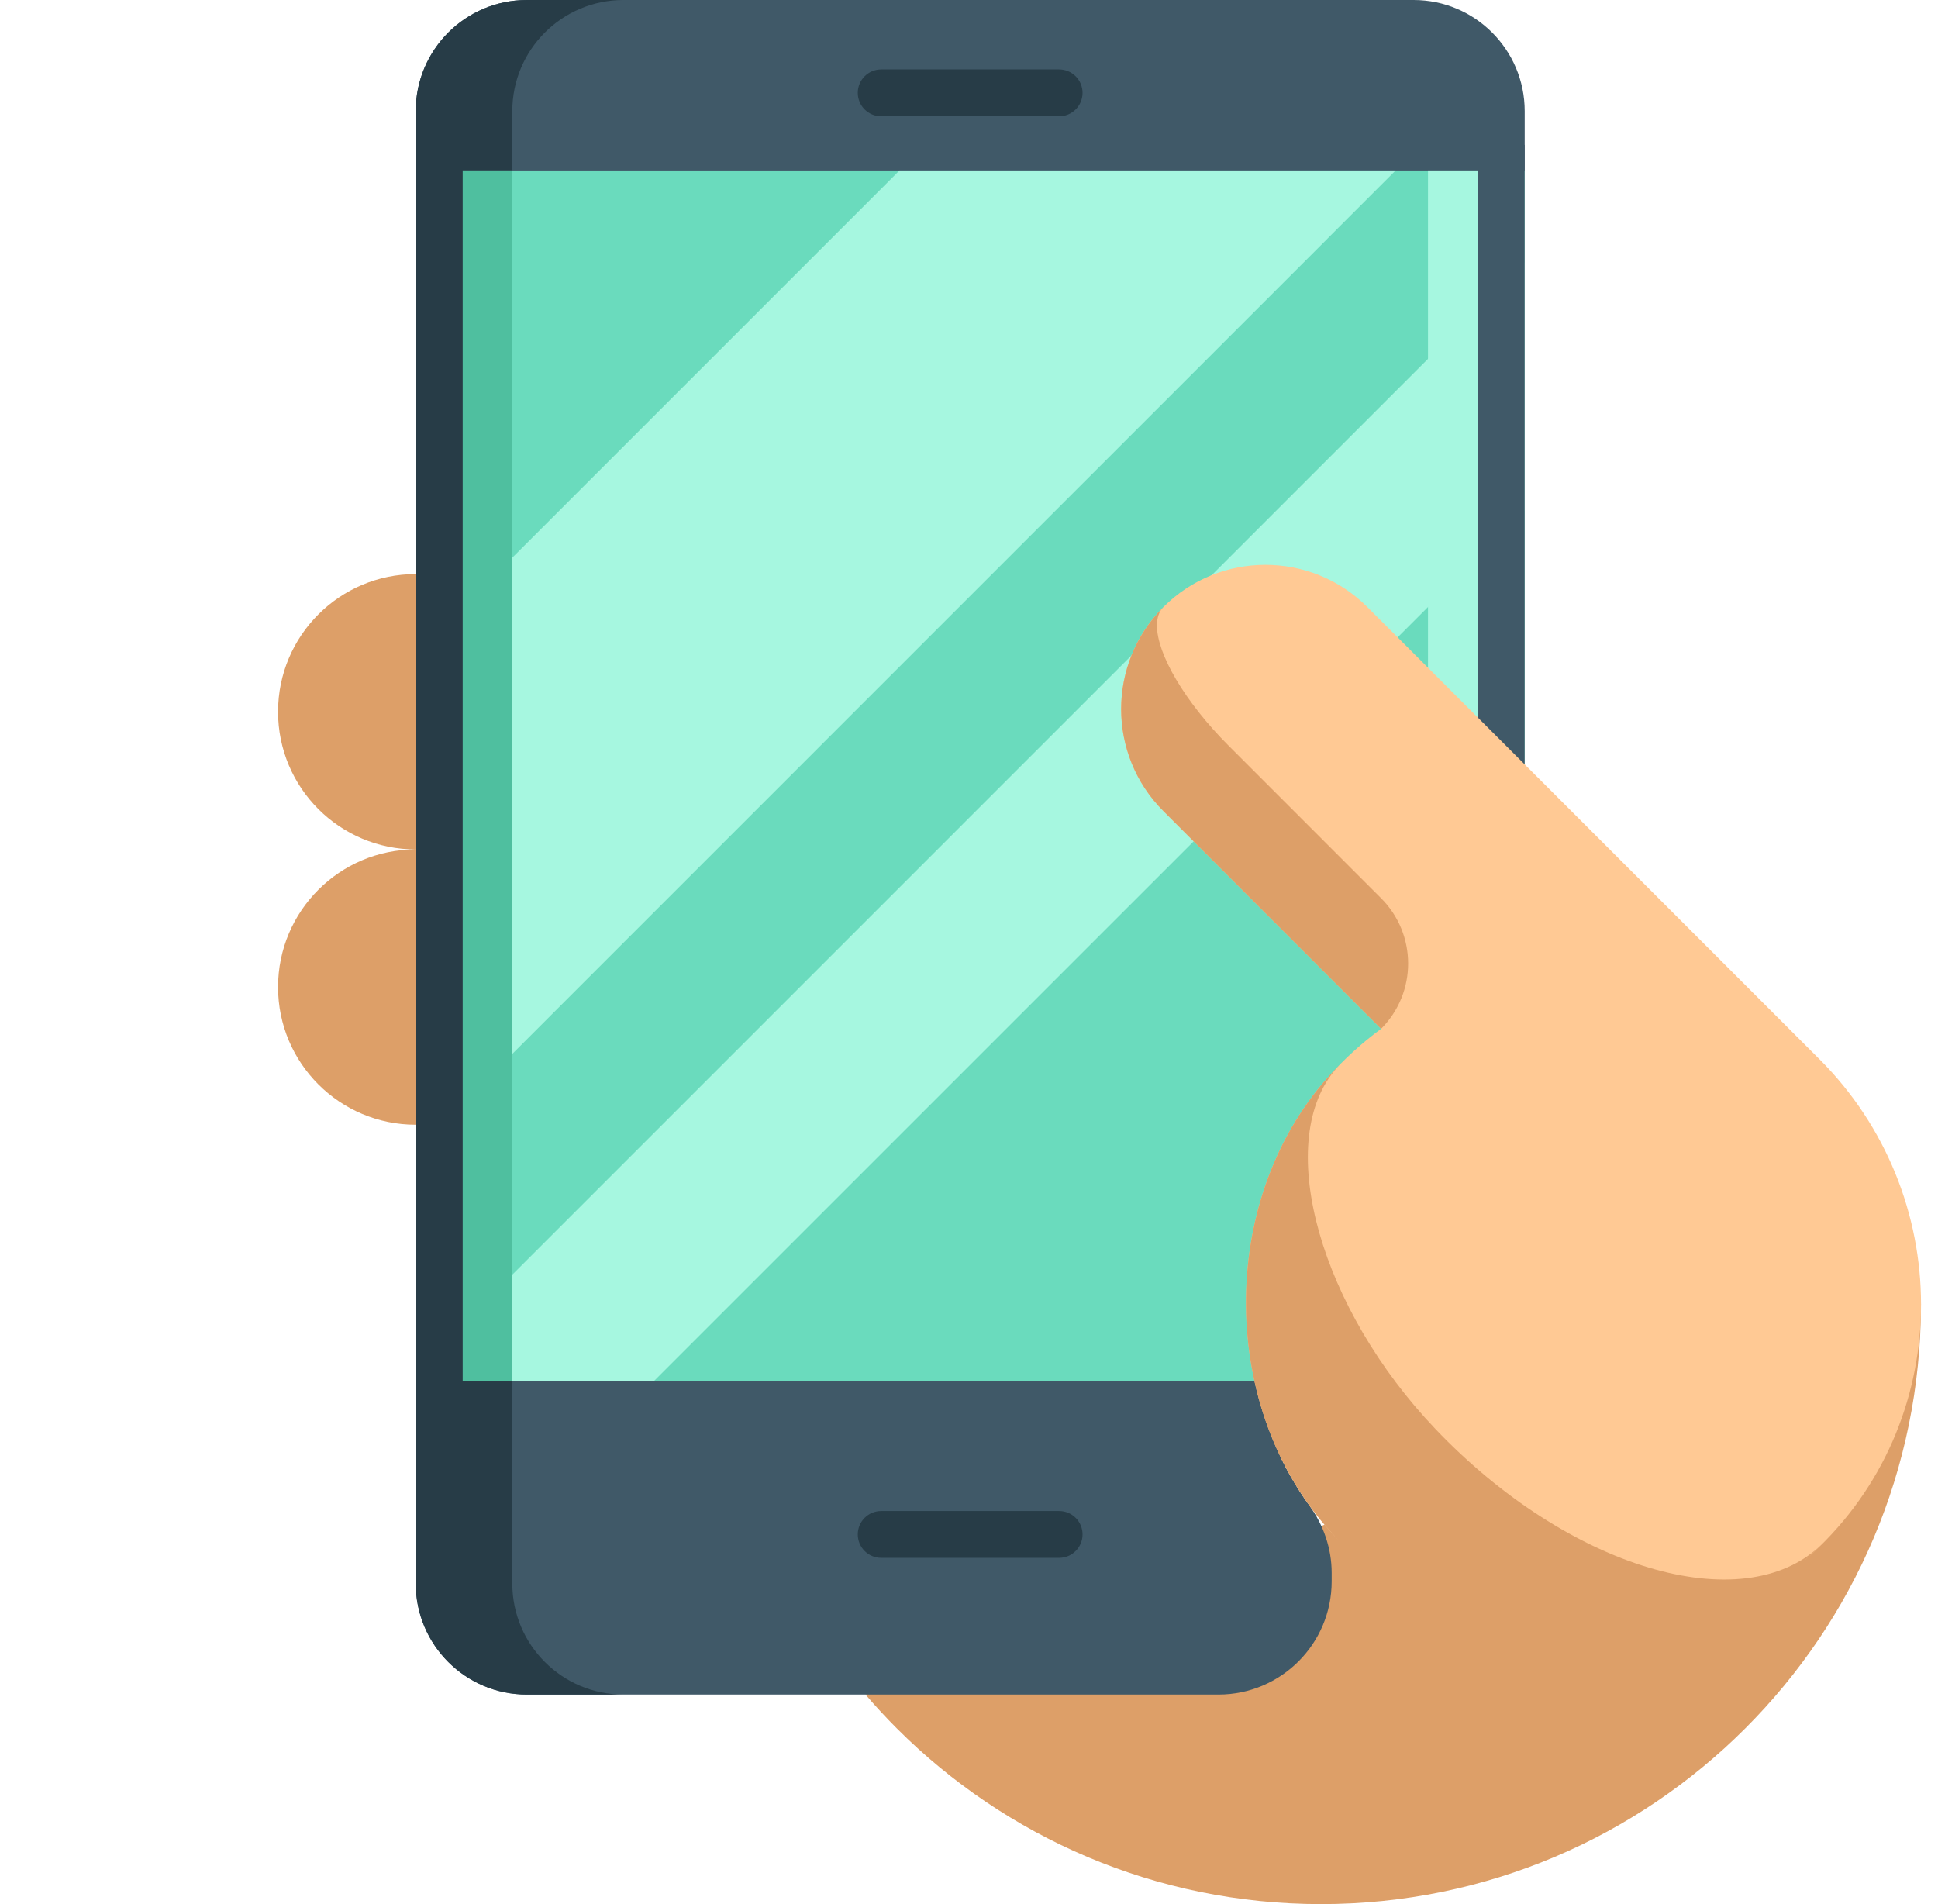 <svg width="57" height="56" viewBox="0 0 57 56" fill="none" xmlns="http://www.w3.org/2000/svg">
<g clip-path="url(#clip0)">
<path d="M12.227 16.884C9.991 16.884 8.178 18.696 8.178 20.933C8.178 23.169 9.991 24.982 12.227 24.982C9.991 24.982 8.178 26.794 8.178 29.03C8.178 31.266 9.991 33.079 12.227 33.079H18.044V16.59L12.227 16.884Z" fill="#DD9F68"/>
<path d="M25.455 49.836C25.75 50.179 26.057 50.512 26.377 50.832C29.571 54.026 33.981 56 38.854 56C48.6 56 56.499 48.1 56.499 38.354" fill="#DD9F68"/>
<path d="M44.844 3.268V42.884H37.681C37.916 43.369 38.192 43.833 38.508 44.27C38.927 44.85 39.167 45.541 39.167 46.258V46.507C39.167 48.346 37.676 49.837 35.837 49.837H15.495C13.69 49.837 12.227 48.373 12.227 46.569V3.268C12.227 1.463 13.69 0 15.495 0H41.578C43.38 0 44.844 1.463 44.844 3.268Z" fill="#405968"/>
<path d="M18.336 49.837H15.495C13.69 49.837 12.227 48.373 12.227 46.569V3.268C12.227 1.463 13.69 0 15.495 0H18.336C16.531 0 15.068 1.463 15.068 3.268V46.569C15.068 48.373 16.531 49.837 18.336 49.837Z" fill="#273C47"/>
<path d="M12.227 5.014H44.844V40.618H12.227V5.014Z" fill="#6ADBBD"/>
<path d="M41.048 5.014L12.227 33.836V19.242L26.455 5.014H41.048Z" fill="#A6F7E0"/>
<path d="M44.844 7.711V15.008L19.233 40.618H12.227V40.329L44.844 7.711Z" fill="#A6F7E0"/>
<path d="M12.227 5.014H15.068V40.618H12.227V5.014Z" fill="#4FBF9F"/>
<path d="M12.227 4.261H13.608V41.371H12.227V4.261Z" fill="#273C47"/>
<path d="M42 5.014H44.842V40.618H42V5.014Z" fill="#A6F7E0"/>
<path d="M43.461 4.261H44.842V41.371H43.461V4.261Z" fill="#405968"/>
<path d="M34.217 17.855C32.56 19.512 32.56 22.198 34.217 23.855L40.62 30.258C40.057 30.672 39.528 31.152 39.043 31.699C35.8 35.36 35.858 41.476 39.167 45.078C43.01 49.26 49.497 49.397 53.513 45.488C55.515 43.539 56.504 40.951 56.501 38.354C56.498 35.747 55.494 33.131 53.51 31.148L40.218 17.855C38.561 16.198 35.874 16.198 34.217 17.855Z" fill="#FFC994"/>
<path d="M40.62 30.258L34.218 23.854C33.389 23.026 32.975 21.94 32.975 20.855C32.975 19.769 33.389 18.683 34.218 17.855C34.089 17.984 34.028 18.168 34.028 18.397C34.028 19.229 34.838 20.633 36.138 21.933L40.62 26.416C41.681 27.477 41.681 29.197 40.62 30.258Z" fill="#DD9F68"/>
<path d="M53.622 45.378C53.587 45.416 53.549 45.452 53.512 45.489C50.499 48.42 46.097 51.006 42.464 49.386C41.253 48.846 40.127 46.123 39.166 45.078C35.856 41.475 35.799 35.36 39.042 31.7C39.17 31.556 39.299 31.416 39.434 31.282C39.364 31.354 39.296 31.43 39.232 31.51C37.479 33.68 38.845 38.487 42.218 42.026C46.133 46.136 51.249 47.644 53.553 45.446C53.576 45.424 53.599 45.401 53.622 45.378Z" fill="#DD9F68"/>
<path d="M31.151 45.816H25.917C25.537 45.816 25.229 45.508 25.229 45.127C25.229 44.747 25.537 44.439 25.917 44.439H31.151C31.531 44.439 31.84 44.747 31.84 45.127C31.84 45.508 31.531 45.816 31.151 45.816Z" fill="#273C47"/>
<path d="M31.151 3.42H25.917C25.537 3.42 25.229 3.111 25.229 2.731C25.229 2.351 25.537 2.042 25.917 2.042H31.151C31.531 2.042 31.84 2.351 31.84 2.731C31.84 3.111 31.531 3.42 31.151 3.42Z" fill="#273C47"/>
</g>
<defs>
<clipPath id="clip0">
<rect width="56" height="56" fill="white" transform="translate(0.5)"/>
</clipPath>
</defs>
</svg>
